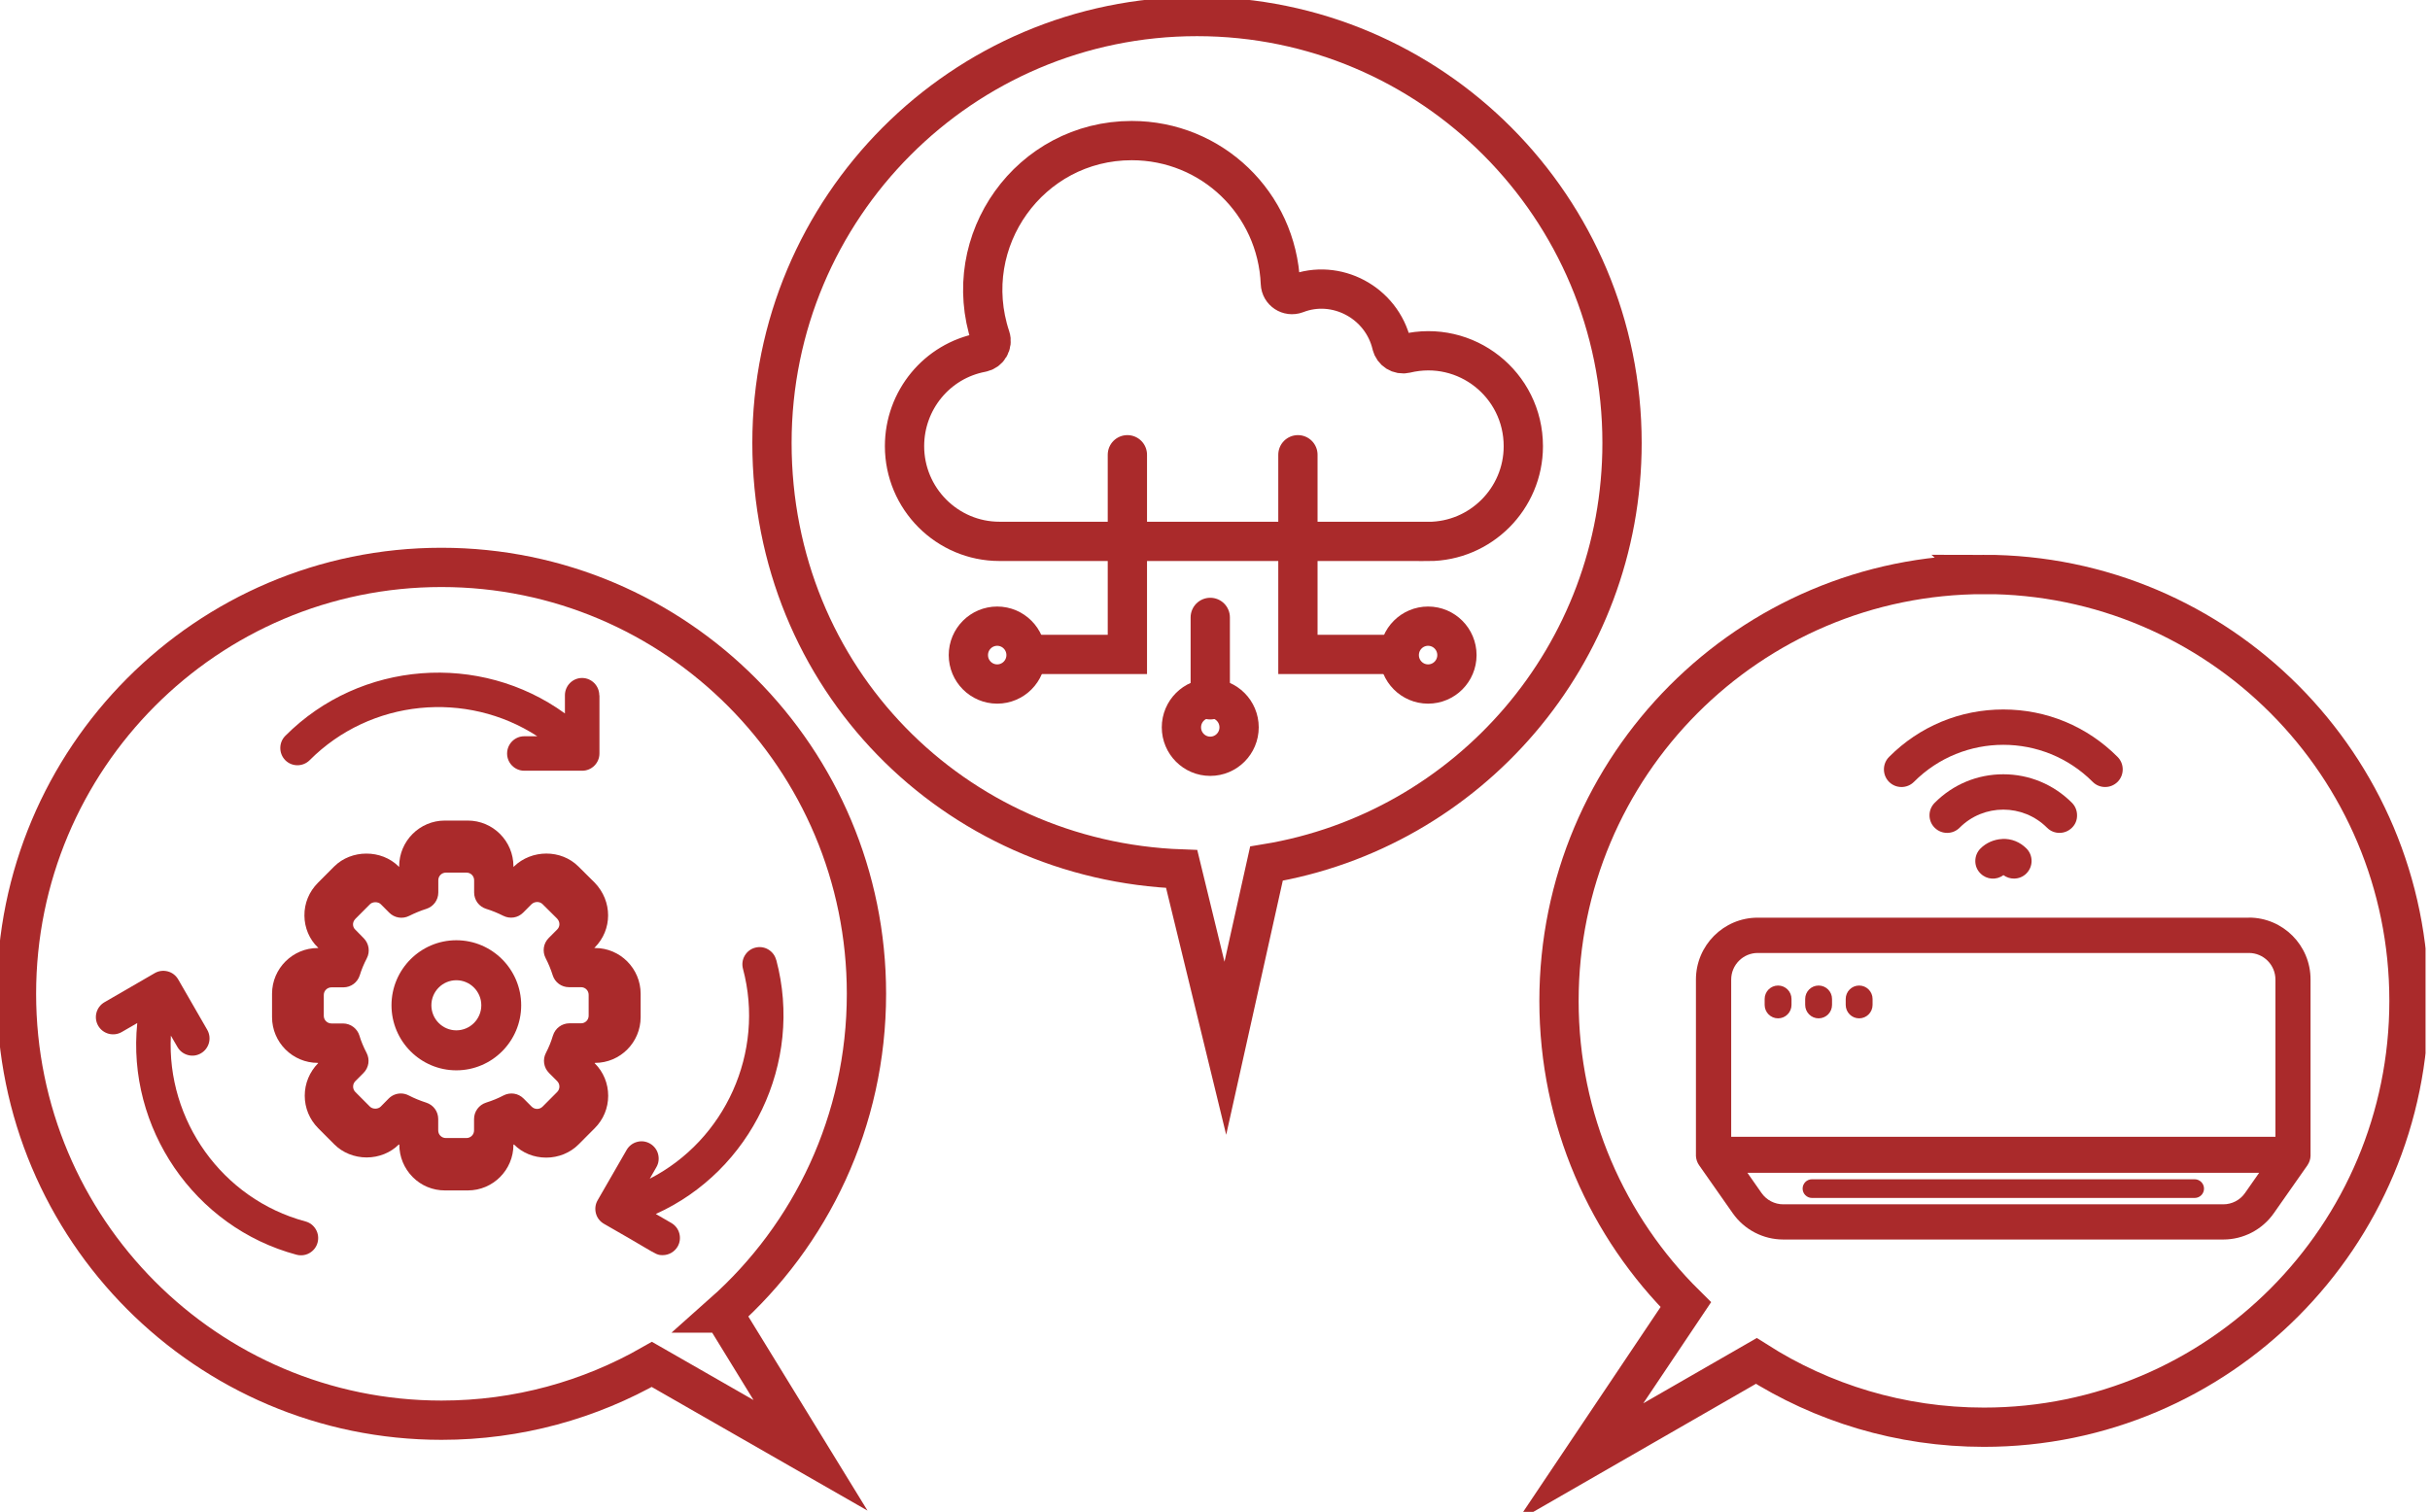 <svg width="188" height="117" viewBox="0 0 188 117" fill="none" xmlns="http://www.w3.org/2000/svg">
<g clip-path="url(#clip0_15_415)">
<path d="M46.364 53.805C46.364 53.069 45.765 52.468 45.032 52.468C44.299 52.468 43.706 53.069 43.706 53.805V55.212C37.148 50.453 27.886 51.106 22.073 56.946C21.557 57.464 21.557 58.308 22.073 58.833C22.59 59.351 23.431 59.351 23.954 58.833C28.677 54.093 36.096 53.415 41.571 56.978H40.558C39.825 56.978 39.232 57.579 39.232 58.315C39.232 59.05 39.831 59.645 40.558 59.645H45.045C45.778 59.645 46.377 59.044 46.377 58.315V53.812L46.364 53.805Z" fill="#AA2A2B"/>
<path d="M23.628 94.524C17.172 92.79 12.882 86.682 13.22 80.145L13.73 81.028C13.908 81.335 14.195 81.558 14.539 81.648C14.883 81.744 15.24 81.693 15.546 81.514C16.184 81.143 16.4 80.33 16.031 79.691L13.787 75.795C13.608 75.488 13.322 75.264 12.977 75.175C12.633 75.085 12.276 75.13 11.97 75.309L8.082 77.561C7.445 77.932 7.228 78.744 7.598 79.384C7.968 80.017 8.777 80.234 9.414 79.87L10.619 79.173C9.797 87.251 14.998 94.971 22.94 97.101C23.055 97.133 23.169 97.146 23.291 97.146C23.52 97.146 23.75 97.088 23.953 96.967C24.259 96.788 24.483 96.5 24.572 96.155C24.661 95.809 24.616 95.451 24.438 95.144C24.259 94.837 23.973 94.613 23.628 94.524Z" fill="#AA2A2B"/>
<path d="M60.049 74.286C59.96 73.941 59.737 73.653 59.431 73.474C59.125 73.294 58.768 73.25 58.424 73.339C58.079 73.429 57.793 73.653 57.614 73.96C57.436 74.267 57.391 74.625 57.48 74.97C59.208 81.45 56.084 88.236 50.271 91.217L50.781 90.328C50.96 90.021 51.004 89.662 50.915 89.317C50.826 88.972 50.603 88.684 50.297 88.505C49.991 88.326 49.634 88.275 49.29 88.37C48.946 88.46 48.659 88.684 48.48 88.991L46.237 92.886C46.058 93.193 46.014 93.551 46.103 93.897C46.192 94.242 46.415 94.53 46.727 94.709C48.321 95.617 49.264 96.174 49.838 96.513C50.813 97.088 50.896 97.133 51.272 97.133C51.744 97.133 52.19 96.877 52.426 96.468C52.604 96.161 52.649 95.803 52.559 95.457C52.47 95.112 52.247 94.824 51.941 94.645L50.737 93.948C58.118 90.622 62.178 82.243 60.055 74.279L60.049 74.286Z" fill="#AA2A2B"/>
<path d="M35.305 72.764C32.539 72.764 30.289 75.022 30.289 77.797C30.289 80.573 32.539 82.831 35.305 82.831C38.072 82.831 40.322 80.573 40.322 77.797C40.322 75.022 38.072 72.764 35.305 72.764ZM37.237 77.797C37.237 78.866 36.37 79.736 35.305 79.736C34.241 79.736 33.374 78.866 33.374 77.797C33.374 76.729 34.241 75.859 35.305 75.859C36.37 75.859 37.237 76.729 37.237 77.797Z" fill="#AA2A2B"/>
<path d="M46.026 73.365H45.975L46.014 73.326C47.391 71.945 47.391 69.745 46.014 68.312L44.752 67.058C43.419 65.721 41.138 65.721 39.761 67.058L39.723 67.097V67.045C39.723 65.094 38.142 63.502 36.191 63.502H34.413C32.469 63.502 30.882 65.088 30.882 67.045V67.097L30.844 67.058C29.512 65.721 27.179 65.728 25.853 67.058L24.597 68.318C23.915 69.002 23.539 69.904 23.552 70.864C23.558 71.798 23.941 72.7 24.591 73.32L24.629 73.358C24.629 73.358 24.629 73.358 24.629 73.365H24.591C22.64 73.365 21.047 74.951 21.047 76.908V78.712C21.047 80.663 22.634 82.255 24.591 82.255H24.604C24.604 82.255 24.61 82.275 24.616 82.281H24.61C23.947 82.959 23.577 83.848 23.577 84.795C23.577 85.742 23.947 86.631 24.61 87.302L25.866 88.562C26.503 89.202 27.415 89.573 28.364 89.573C29.314 89.573 30.219 89.208 30.856 88.569C30.869 88.569 30.882 88.581 30.895 88.588C30.895 89.528 31.264 90.417 31.927 91.089C32.59 91.76 33.483 92.125 34.419 92.125H36.198C38.142 92.125 39.723 90.539 39.723 88.588C39.735 88.588 39.748 88.575 39.761 88.569C40.417 89.227 41.303 89.586 42.259 89.586C43.203 89.586 44.121 89.215 44.764 88.562L46.02 87.302C46.683 86.637 47.053 85.748 47.053 84.801C47.053 83.855 46.689 82.959 46.02 82.294L46.007 82.281C46.007 82.281 46.014 82.262 46.02 82.255H46.039C47.983 82.255 49.564 80.669 49.564 78.712V76.908C49.564 74.957 47.983 73.365 46.039 73.365H46.026ZM42.776 80.151C42.636 80.618 42.457 81.059 42.24 81.475C41.966 81.993 42.062 82.62 42.476 83.036L43.107 83.669C43.337 83.899 43.337 84.277 43.107 84.507L41.979 85.639C41.743 85.876 41.367 85.876 41.131 85.639L40.507 85.012C40.092 84.597 39.474 84.507 38.951 84.776C38.543 84.993 38.104 85.172 37.6 85.332C37.052 85.511 36.676 86.016 36.676 86.599V87.481C36.676 87.808 36.414 88.07 36.089 88.07H34.49C34.164 88.07 33.903 87.808 33.903 87.481V86.599C33.903 86.016 33.533 85.511 32.979 85.332C32.482 85.172 32.036 84.987 31.628 84.776C31.43 84.673 31.22 84.622 31.009 84.622C30.665 84.622 30.327 84.757 30.072 85.012L29.454 85.639C29.244 85.85 28.829 85.85 28.619 85.639L27.491 84.507C27.262 84.277 27.262 83.899 27.491 83.669L28.122 83.036C28.536 82.62 28.632 82 28.358 81.475C28.122 81.021 27.937 80.58 27.81 80.151C27.644 79.595 27.121 79.204 26.541 79.204H25.649C25.317 79.204 25.05 78.942 25.05 78.616V76.998C25.05 76.672 25.317 76.409 25.649 76.409H26.567C27.153 76.409 27.657 76.032 27.835 75.475C27.969 75.034 28.154 74.593 28.377 74.164C28.645 73.653 28.549 73.026 28.148 72.616L27.478 71.932C27.37 71.83 27.312 71.689 27.312 71.535C27.312 71.427 27.344 71.267 27.497 71.107L28.625 69.975C28.829 69.77 29.256 69.77 29.46 69.975L30.117 70.634C30.519 71.037 31.137 71.139 31.647 70.883C32.099 70.659 32.545 70.474 32.973 70.339C33.533 70.167 33.91 69.655 33.91 69.067V68.12C33.91 67.794 34.171 67.531 34.496 67.531H36.096C36.421 67.531 36.682 67.794 36.682 68.12V69.067C36.682 69.655 37.058 70.167 37.626 70.339C38.065 70.474 38.499 70.653 38.932 70.87C39.449 71.132 40.067 71.037 40.475 70.627L41.118 69.981C41.354 69.751 41.749 69.745 41.973 69.968L43.094 71.081C43.368 71.369 43.311 71.734 43.107 71.932L42.451 72.591C42.036 73.007 41.947 73.633 42.215 74.151C42.438 74.58 42.616 75.021 42.757 75.463C42.929 76.026 43.439 76.397 44.025 76.397H44.956C45.281 76.397 45.542 76.659 45.542 76.985V78.603C45.542 78.93 45.281 79.192 44.956 79.192H44.05C43.471 79.192 42.948 79.582 42.782 80.138L42.776 80.151Z" fill="#AA2A2B"/>
<path d="M173.984 71.017H135.982C133.35 71.017 131.208 73.167 131.208 75.808V89.471C131.227 89.733 131.31 89.976 131.457 90.181L134.057 93.891C134.95 95.163 136.409 95.924 137.964 95.924H172.008C173.563 95.924 175.023 95.163 175.915 93.891L178.516 90.181C178.669 89.957 178.751 89.695 178.758 89.458V75.802C178.764 73.16 176.622 71.011 173.99 71.011L173.984 71.017ZM174.78 90.763L173.69 92.323C173.308 92.874 172.677 93.2 172.008 93.2H137.964C137.295 93.2 136.67 92.874 136.282 92.323L135.192 90.763H174.78ZM176.042 75.808V87.974H133.936V75.808C133.936 74.67 134.86 73.749 135.988 73.749H173.99C175.125 73.749 176.042 74.676 176.042 75.808Z" fill="#AA2A2B"/>
<path d="M140.183 92.707H169.796C170.198 92.707 170.516 92.381 170.516 91.984C170.516 91.588 170.191 91.262 169.796 91.262H140.183C139.781 91.262 139.462 91.588 139.462 91.984C139.462 92.381 139.787 92.707 140.183 92.707Z" fill="#AA2A2B"/>
<path d="M137.563 76.269C136.989 76.269 136.524 76.736 136.524 77.311V77.766C136.524 78.341 136.989 78.808 137.563 78.808C138.137 78.808 138.602 78.341 138.602 77.766V77.311C138.602 76.736 138.137 76.269 137.563 76.269Z" fill="#AA2A2B"/>
<path d="M140.699 76.269C140.125 76.269 139.66 76.736 139.66 77.311V77.766C139.66 78.341 140.125 78.808 140.699 78.808C141.273 78.808 141.738 78.341 141.738 77.766V77.311C141.738 76.736 141.273 76.269 140.699 76.269Z" fill="#AA2A2B"/>
<path d="M143.835 76.269C143.261 76.269 142.796 76.736 142.796 77.311V77.766C142.796 78.341 143.261 78.808 143.835 78.808C144.409 78.808 144.874 78.341 144.874 77.766V77.311C144.874 76.736 144.409 76.269 143.835 76.269Z" fill="#AA2A2B"/>
<path d="M163.83 58.577C161.472 56.21 158.336 54.905 154.989 54.905C151.643 54.905 148.507 56.21 146.149 58.577C145.62 59.108 145.62 59.978 146.149 60.508C146.678 61.039 147.545 61.039 148.074 60.508C151.885 56.684 158.094 56.684 161.905 60.508C162.173 60.777 162.517 60.905 162.868 60.905C163.218 60.905 163.562 60.771 163.83 60.508C164.359 59.978 164.359 59.108 163.83 58.577Z" fill="#AA2A2B"/>
<path d="M154.989 59.92C152.982 59.92 151.101 60.7 149.68 62.127C149.425 62.383 149.278 62.728 149.278 63.093C149.278 63.457 149.419 63.803 149.68 64.058C150.209 64.589 151.076 64.589 151.605 64.058C153.472 62.184 156.506 62.191 158.374 64.058C158.642 64.327 158.986 64.455 159.336 64.455C159.687 64.455 160.031 64.321 160.299 64.058C160.567 63.796 160.7 63.457 160.694 63.093C160.694 62.728 160.554 62.383 160.299 62.127C158.884 60.707 156.997 59.92 154.989 59.92Z" fill="#AA2A2B"/>
<path d="M154.913 64.928C154.282 64.954 153.657 65.223 153.217 65.67C152.962 65.926 152.822 66.272 152.822 66.636C152.822 67.001 152.962 67.34 153.224 67.596C153.708 68.082 154.467 68.126 154.996 67.724C155.232 67.896 155.512 67.992 155.812 67.992C156.175 67.992 156.519 67.852 156.774 67.596C157.029 67.34 157.176 66.994 157.176 66.63C157.176 66.265 157.035 65.92 156.781 65.664C156.277 65.159 155.627 64.896 154.926 64.922L154.913 64.928Z" fill="#AA2A2B"/>
<path d="M55.944 101.617C62.745 95.573 67.035 86.746 67.035 76.908C67.035 58.685 52.311 43.91 34.152 43.91C15.992 43.91 1.275 58.685 1.275 76.908C1.275 95.131 15.999 109.907 34.158 109.907C40.08 109.907 45.631 108.333 50.431 105.589L62.707 112.625L55.951 101.617H55.944Z" stroke="#AA2A2B" stroke-width="3.039" stroke-miterlimit="10"/>
<path d="M153.498 44.46C135.338 44.46 120.614 59.236 120.614 77.459C120.614 86.656 124.369 94.978 130.424 100.965L122.24 113.169L135.88 105.321C140.973 108.57 147.015 110.45 153.491 110.45C171.651 110.45 186.374 95.675 186.374 77.452C186.374 59.229 171.651 44.454 153.491 44.454L153.498 44.46Z" stroke="#AA2A2B" stroke-width="3.039" stroke-miterlimit="10"/>
<path d="M125.491 34.278C125.491 16.055 110.767 1.279 92.607 1.279C74.448 1.279 59.724 16.055 59.724 34.278C59.724 52.5 73.811 66.623 91.422 67.25L94.8 81.124L97.981 66.834C113.584 64.263 125.491 50.665 125.491 34.278Z" stroke="#AA2A2B" stroke-width="3.039" stroke-miterlimit="10"/>
<path d="M110.486 41.895H77.322C73.275 41.895 69.98 38.589 69.98 34.527C69.98 30.977 72.484 27.932 75.945 27.28C76.481 27.178 76.806 26.628 76.634 26.109C74.142 18.619 79.674 10.88 87.559 10.88C93.748 10.88 98.796 15.735 99.058 21.933C99.083 22.547 99.695 22.956 100.281 22.739C103.373 21.536 106.897 23.404 107.669 26.685C107.783 27.165 108.262 27.472 108.752 27.357C113.431 26.231 117.854 29.762 117.854 34.533C117.854 38.595 114.553 41.902 110.492 41.902L110.486 41.895Z" stroke="#AA2A2B" stroke-width="3.039" stroke-miterlimit="10" stroke-linecap="round"/>
<path d="M87.221 35.192V50.645H80.038" stroke="#AA2A2B" stroke-width="3.039" stroke-miterlimit="10" stroke-linecap="round"/>
<path d="M77.15 52.935C78.382 52.935 79.381 51.933 79.381 50.697C79.381 49.46 78.382 48.458 77.15 48.458C75.918 48.458 74.919 49.46 74.919 50.697C74.919 51.933 75.918 52.935 77.15 52.935Z" stroke="#AA2A2B" stroke-width="3.039" stroke-miterlimit="10" stroke-linecap="round"/>
<path d="M100.415 35.192V50.645H107.598" stroke="#AA2A2B" stroke-width="3.039" stroke-miterlimit="10" stroke-linecap="round"/>
<path d="M110.486 52.935C111.718 52.935 112.717 51.933 112.717 50.697C112.717 49.46 111.718 48.458 110.486 48.458C109.254 48.458 108.255 49.46 108.255 50.697C108.255 51.933 109.254 52.935 110.486 52.935Z" stroke="#AA2A2B" stroke-width="3.039" stroke-miterlimit="10" stroke-linecap="round"/>
<path d="M93.633 47.78V54.157" stroke="#AA2A2B" stroke-width="3.039" stroke-miterlimit="10" stroke-linecap="round"/>
<path d="M93.633 58.526C94.865 58.526 95.864 57.523 95.864 56.287C95.864 55.05 94.865 54.048 93.633 54.048C92.401 54.048 91.402 55.05 91.402 56.287C91.402 57.523 92.401 58.526 93.633 58.526Z" stroke="#AA2A2B" stroke-width="3.039" stroke-miterlimit="10" stroke-linecap="round"/>
</g>
<defs>
<clipPath id="clip0_15_415">
<rect width="187.656" height="117" fill="white"/>
</clipPath>
</defs>
</svg>
